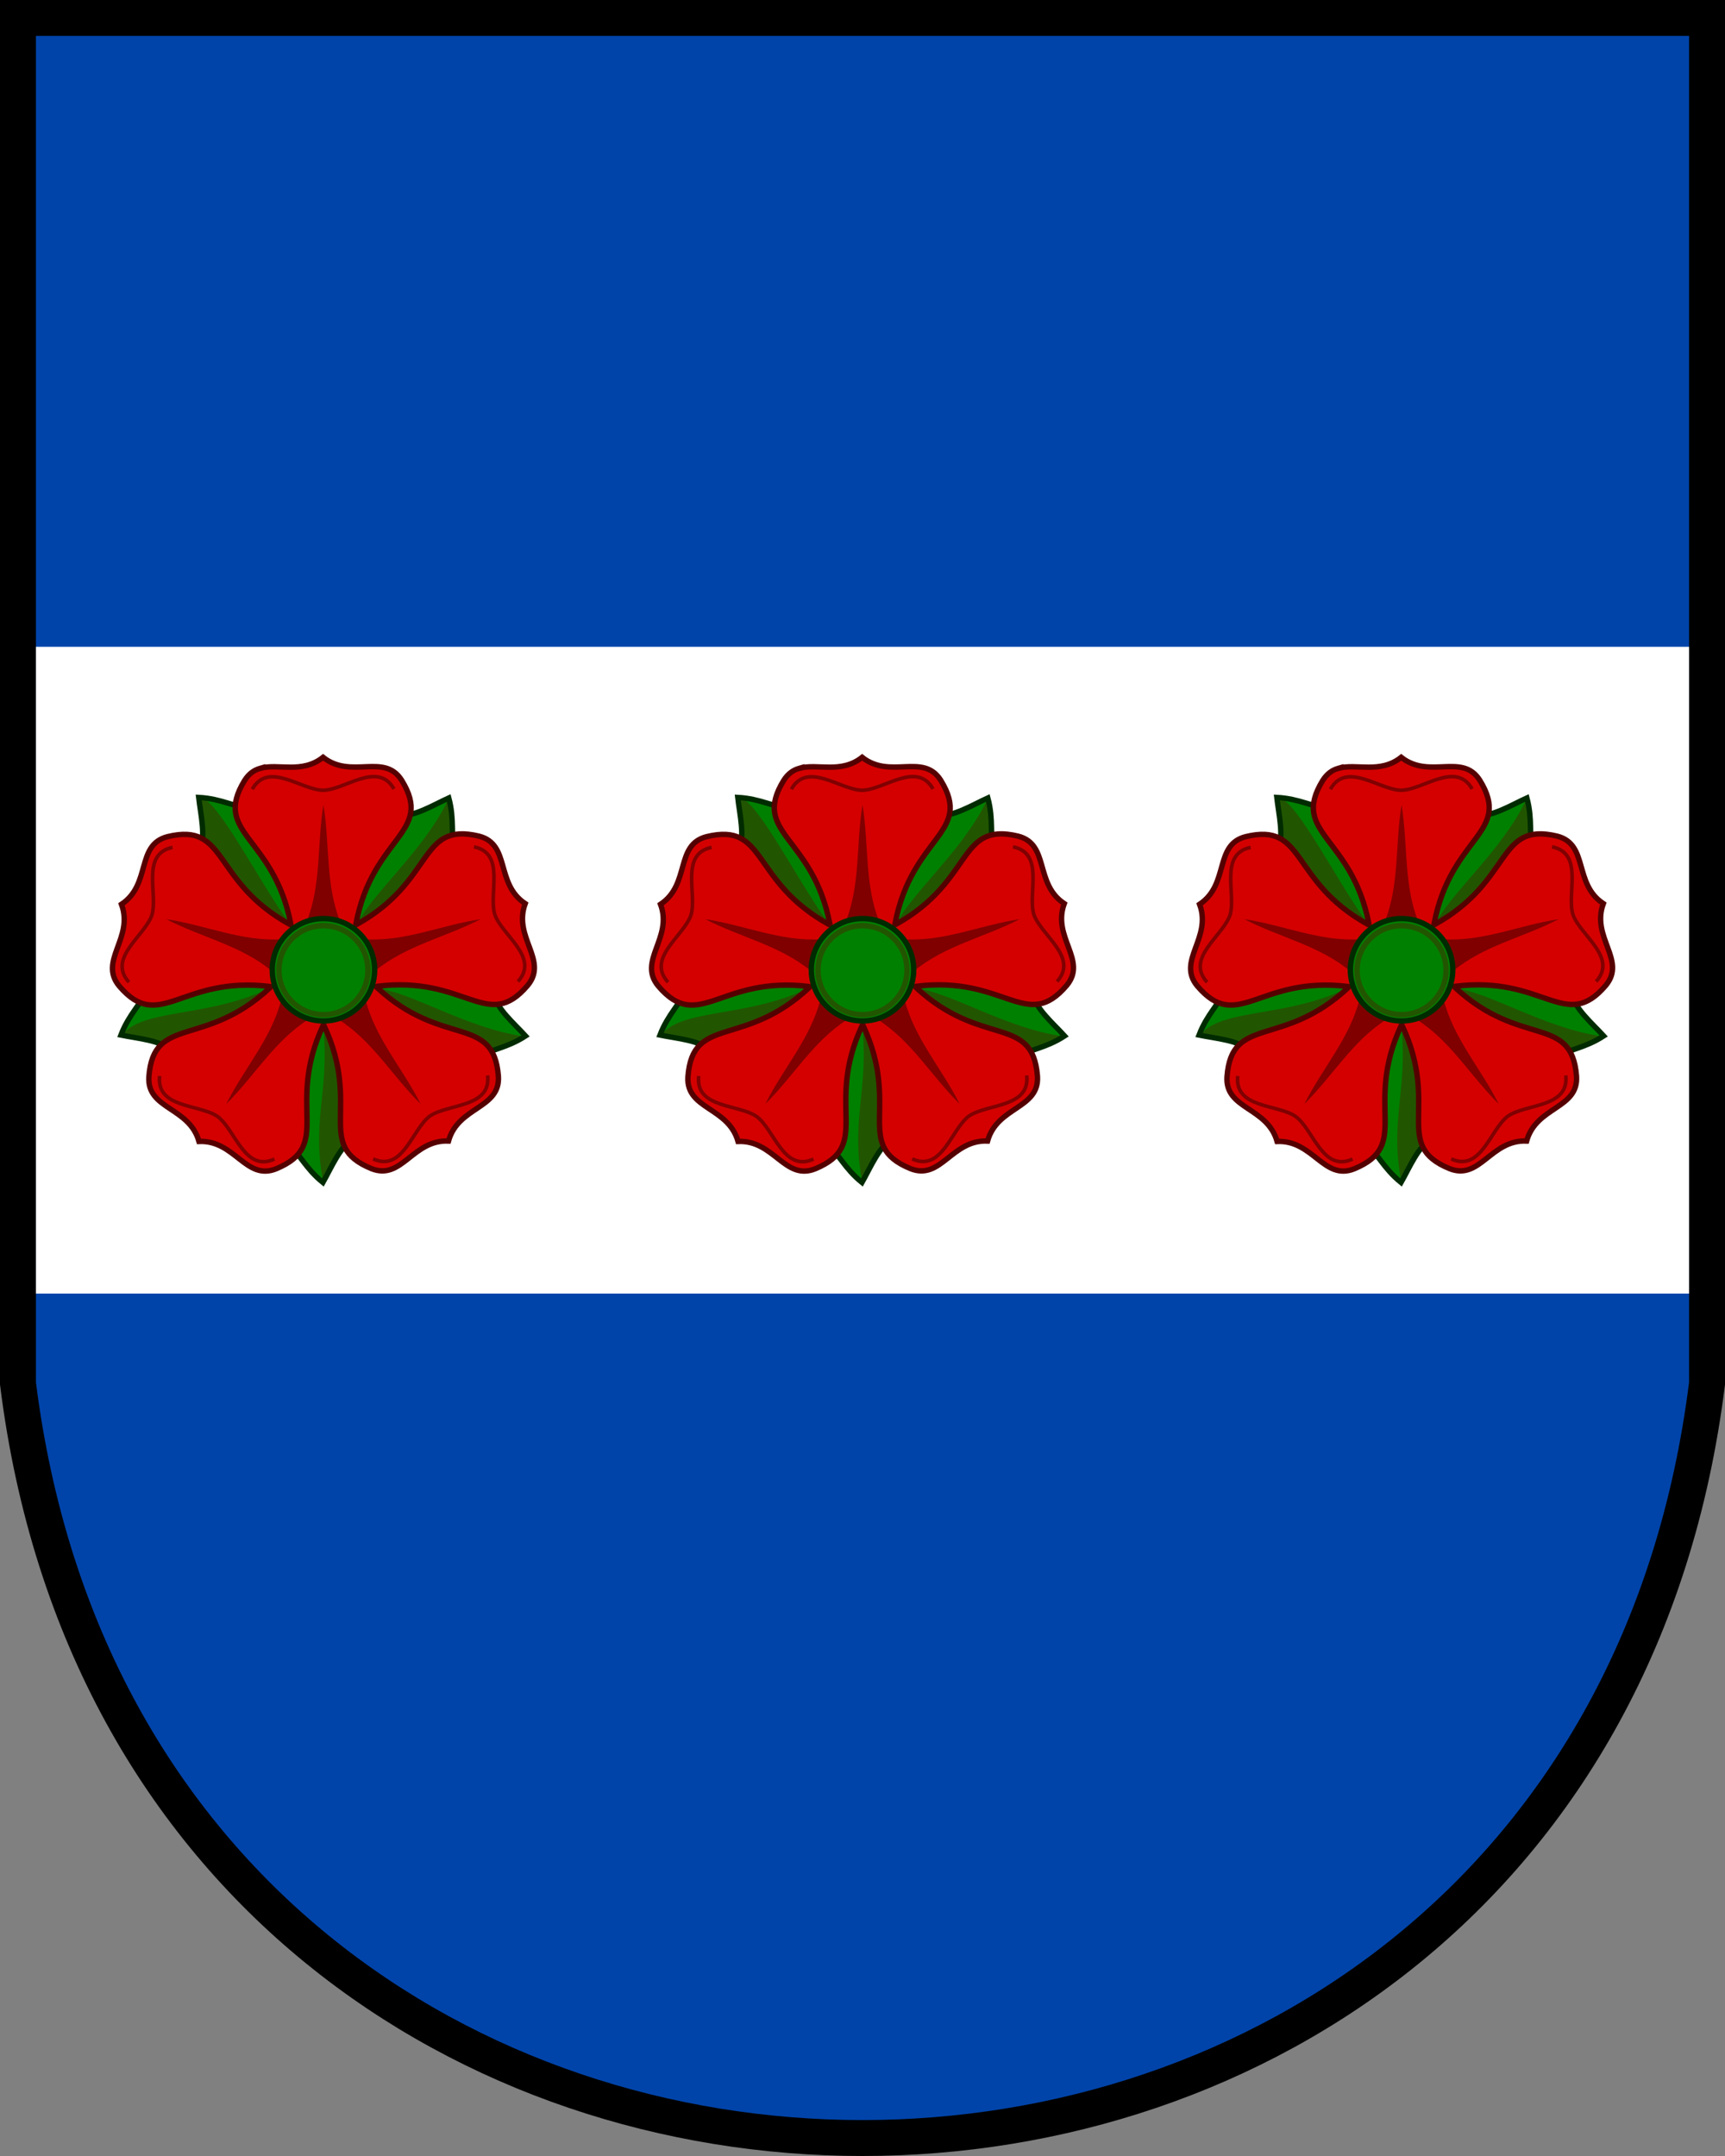 <svg xmlns:xlink="http://www.w3.org/1999/xlink" xmlns="http://www.w3.org/2000/svg" height="600" width="480"><rect width="100%" height="100%" fill="#808080" stroke="none"/><path d="M5 5v380c35 280 435 280 470 0V5z" stroke="#000" stroke-width="10" fill="#04a"/><path fill="#fff" d="M10 180h460v180H10z"/><g id="a"><path d="M218.47 224.51c-2.902.238-6.776-2.266-13.121-2.59.47 4.28 2.217 11.86.081 14.06l-15.207 40.397c-.67 2.834-4.249 5.744-6.517 11.678 4.215.876 11.964 1.557 13.398 4.27l33.72 26.945c2.487 1.513 4.15 5.816 9.093 9.807 2.135-3.739 5.176-10.897 8.199-11.422l36.047-23.743c2.207-1.899 6.814-2.15 12.138-5.618-2.895-3.186-8.766-8.292-8.33-11.329l-11.442-41.62c-1.123-2.686.061-7.144-1.592-13.279-3.925 1.77-10.593 5.774-13.347 4.422z" fill="green"/><path d="M274.6 222.76c6.764 17.486-13.036 30.095-25.327 34.845 3.565-8.415 18.371-20.407 25.327-34.845zm21.284 65.659c-13.073 9.313-32.65-3.098-40.966-13.32 9.105.79 25.085 11.166 40.966 13.32zm-53.271-7.62c7.496 7.262 6.81 22.54 5.52 37.352-3.022.525-6.05 7.101-8.185 10.84-3.638-18.941 2.805-26.348-.66-48.9zm-11.839-5.338c-4.59 9.374-19.332 13.441-33.818 16.792-1.433-2.712-8.624-3.56-12.839-4.435 6.854-7.978 27.118-3.86 46.302-15.74zm.083-12.82c-10.333-1.47-17.884-14.687-25.547-27.429 2.136-2.2 1-8.966.53-13.246 2.144.378 5.405 4.694 9.116 10.442 6.11 9.463 13.44 22.806 19.008 28.85z" fill="#250"/><path d="M218.41 224.51c-2.902.238-6.776-2.266-13.121-2.59.47 4.28 2.217 11.86.081 14.06l-15.207 40.397c-.67 2.834-4.249 5.744-6.517 11.678 4.215.876 11.964 1.557 13.398 4.27l33.72 26.945c2.487 1.513 4.15 5.816 9.093 9.807 2.135-3.739 5.176-10.897 8.199-11.422l36.047-23.743c2.207-1.899 6.814-2.15 12.138-5.618-2.895-3.186-8.766-8.292-8.33-11.329l-11.442-41.62c-1.123-2.686.061-7.144-1.592-13.279-3.925 1.77-10.593 5.774-13.347 4.422z" stroke="#002b00" stroke-width="1.5" fill="none"/><path d="M222.42 213.81c-1.66.48-3.143 1.46-4.361 3.394-9.073 14.813 8.079 15.395 12.857 39.914v.237l-.224-.073c-21.885-12.045-17.195-28.554-34.073-24.444-8.86 2.273-4.46 13.24-12.821 18.823 3.514 9.42-6.469 15.74-.612 22.766 11.285 13.206 17.138-2.927 41.934.106l.224.073-.138.191c-18.218 17.092-32.47 7.53-33.777 24.852-.576 9.128 11.212 8.332 13.94 18.01 10.044-.432 12.971 11.016 21.462 7.618 16.047-6.652 2.512-17.204 13.06-39.85l.137-.19.14.19c10.626 22.608-2.872 33.207 13.198 39.803 8.503 3.37 11.39-8.088 21.437-7.691 2.694-9.687 14.484-8.933 13.876-18.06-1.367-17.316-15.585-7.705-33.862-24.733l-.14-.191.225-.074c24.785-3.12 30.695 12.994 41.933-.252 5.832-7.046-4.173-13.332-.691-22.764-8.38-5.555-4.02-16.536-12.887-18.778-16.892-4.051-12.144 12.442-33.987 24.563l-.225.074v-.237c4.692-24.536 21.843-25.177 12.718-39.958-4.9-7.724-13.968-.151-21.863-6.378-5.905 4.69-12.497 1.622-17.48 3.06z" stroke="#500" stroke-width="1.5" fill="#d40000"/><path d="M267.04 307.23c-4.904-9.816-12.536-18.135-15.31-28.989l-7.53 5.47c9.466 5.993 15.02 15.823 22.84 23.52zm-54.088 0c7.82-7.697 13.373-17.526 22.839-23.519l-7.53-5.47c-2.773 10.854-10.406 19.173-15.31 28.989zm-16.713-51.439c9.737 5.059 20.801 7.303 29.426 14.454l2.876-8.851c-11.18.716-21.45-3.972-32.301-5.603zm43.757-31.792c-1.802 10.823-.518 22.04-4.653 32.452h9.306c-4.135-10.412-2.848-21.627-4.652-32.452zm43.756 31.791c-10.851 1.63-21.121 6.319-32.301 5.603l2.876 8.851c8.624-7.15 19.689-9.395 29.426-14.454z" fill-rule="evenodd" fill="maroon"/><circle cx="240" stroke="#002b00" cy="269.88" r="14.244" stroke-width="1.5" fill="green"/><circle cx="240" stroke="#250" cy="269.99" r="12.386" stroke-width="1.5" fill="green"/><path d="M253.82 322.52c8.31 3.734 10.838-8.18 15.742-11.883 5.026-3.537 17.137-2.299 16.122-11.353m-91.269.156c-.983 9.057 11.129 7.78 16.166 11.3 4.917 3.687 7.482 15.588 15.779 11.825m-28.35-86.75c-8.918 1.864-3.96 12.988-5.75 18.867-1.987 5.816-12.514 11.933-6.37 18.661m73.743-53.775c-4.524-7.905-13.574.247-19.718.361-6.144-.092-15.217-8.213-19.718-.292m73.93 53.518c6.118-6.75-4.431-12.835-6.438-18.644-1.811-5.873 3.11-17.009-5.815-18.842" stroke="maroon" fill="none"/></g><use xlink:href="#a" x="-150"/><use xlink:href="#a" x="150"/></svg>